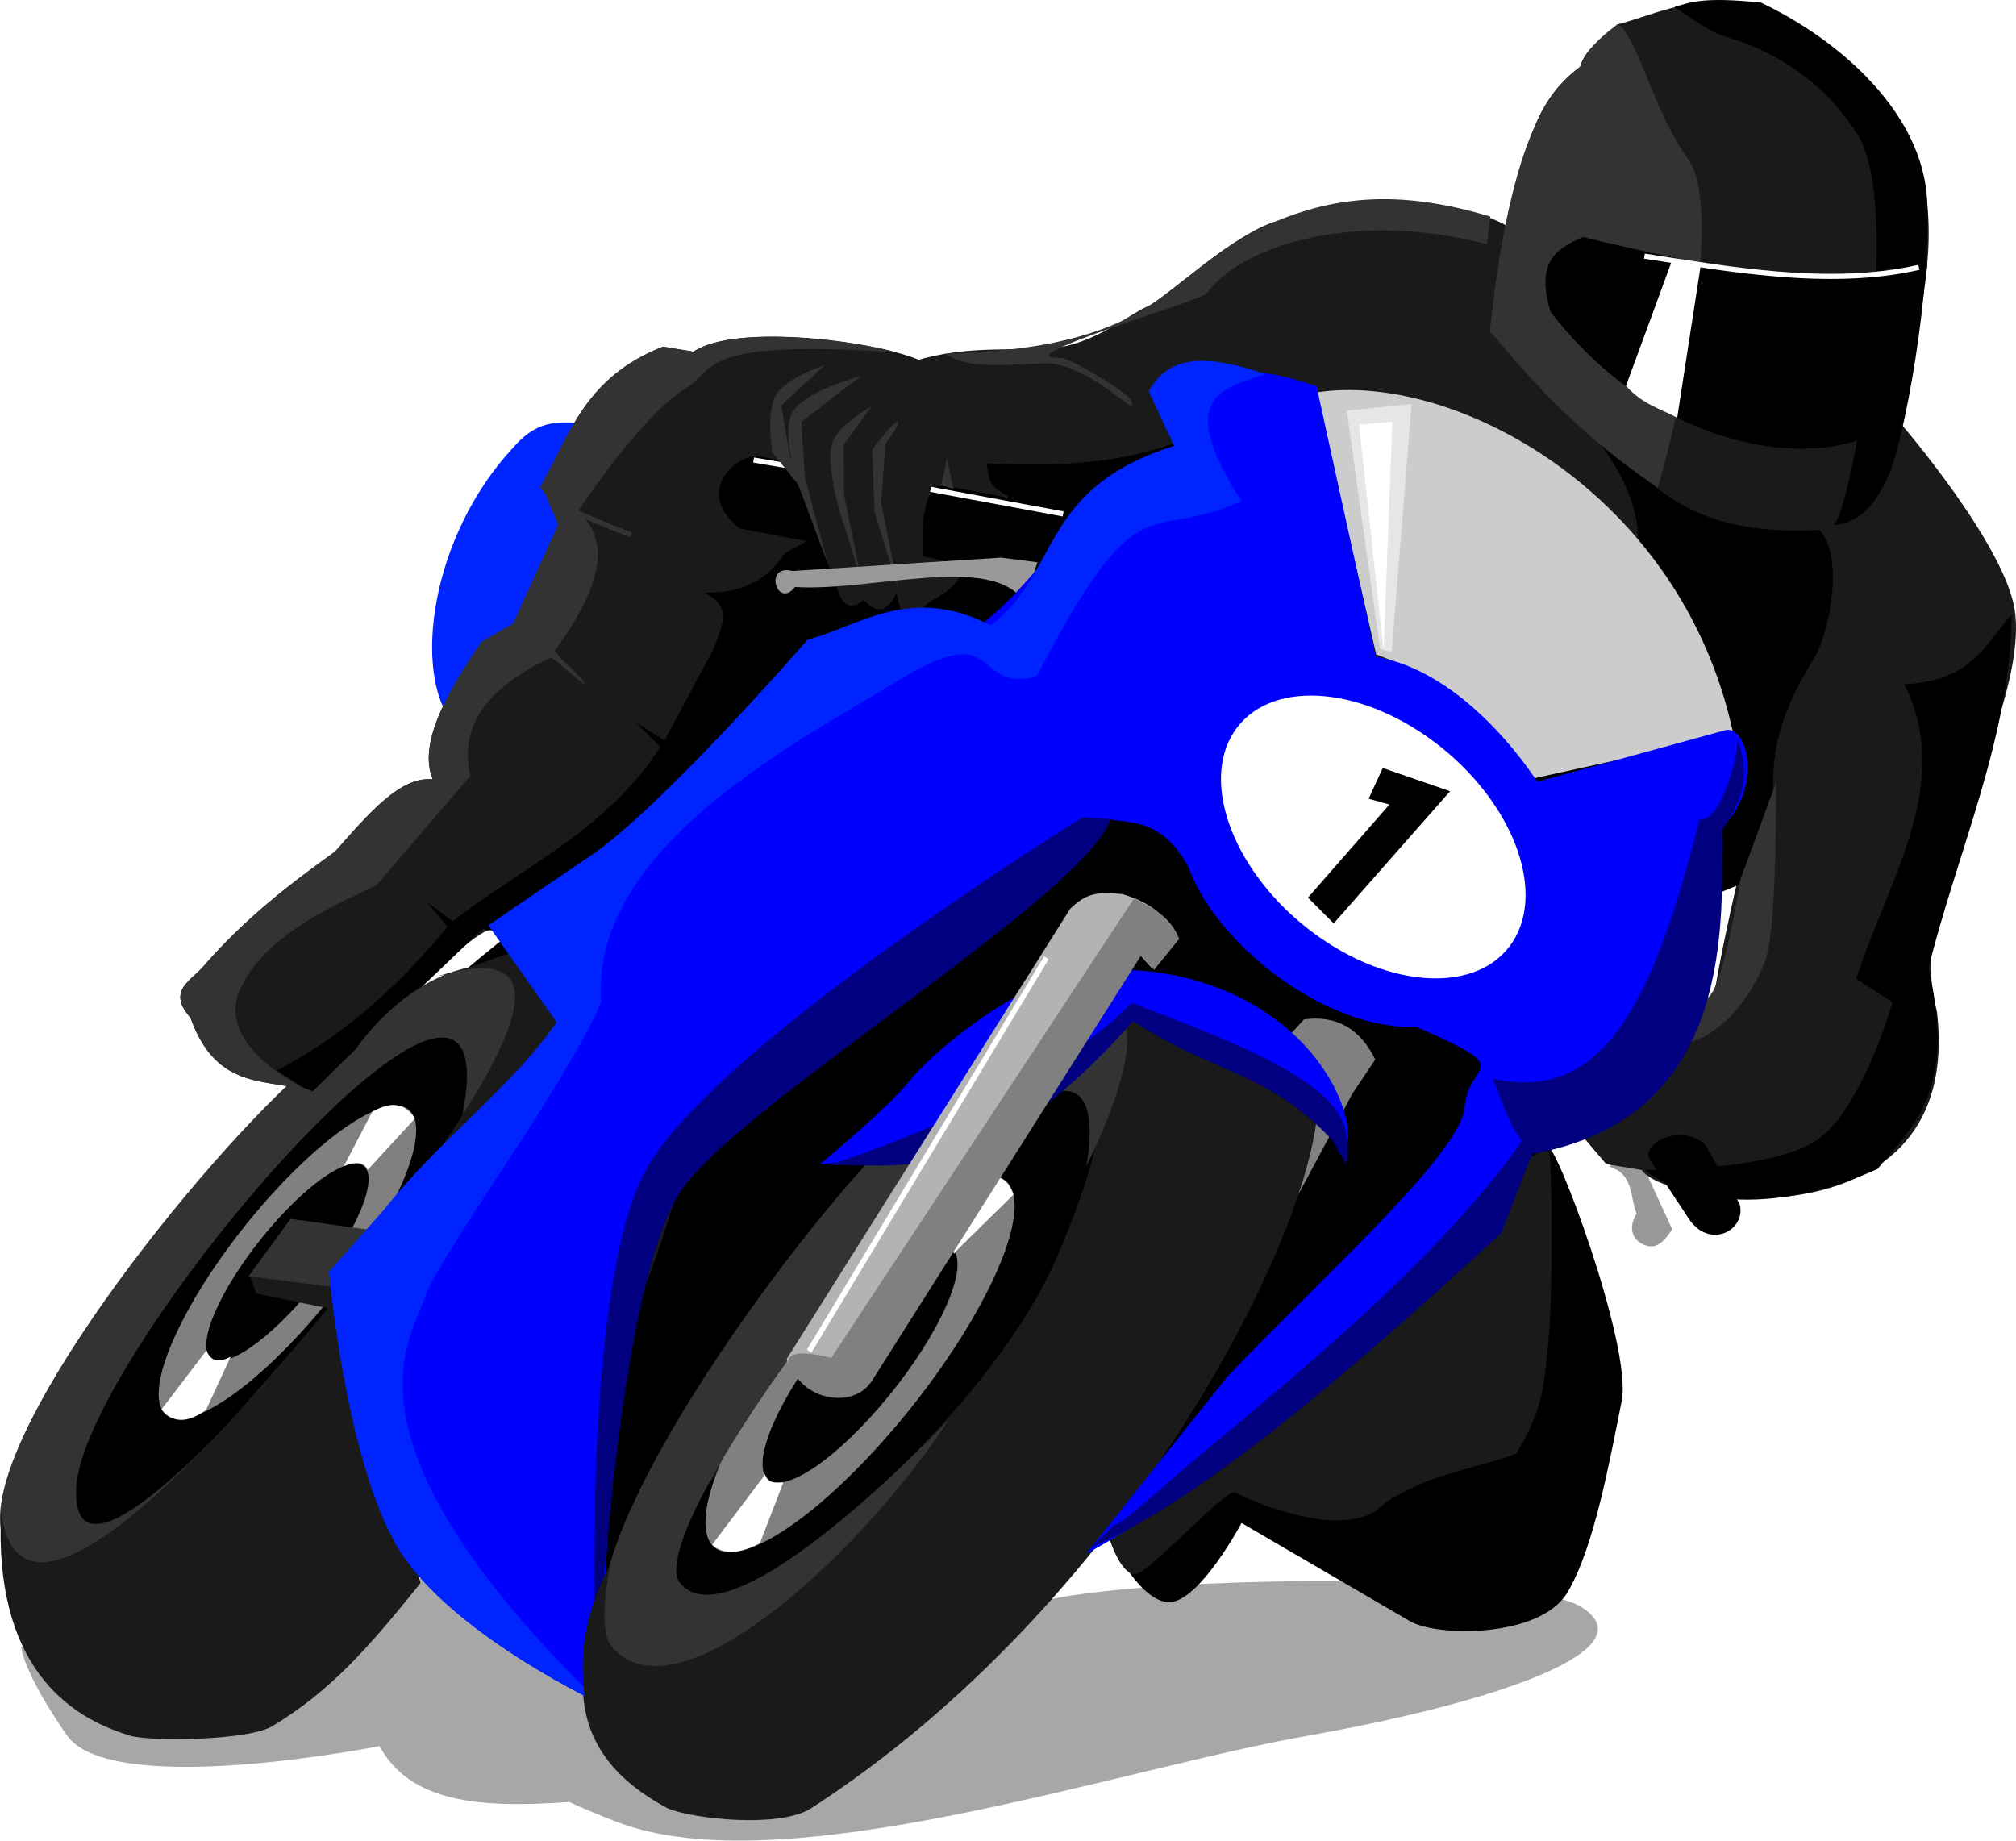 <?xml version="1.0" encoding="UTF-8" standalone="no"?>
<!-- Created with Inkscape (http://www.inkscape.org/) -->

<svg
   xmlns:dc="http://purl.org/dc/elements/1.1/"
   xmlns:cc="http://creativecommons.org/ns#"
   xmlns:rdf="http://www.w3.org/1999/02/22-rdf-syntax-ns#"
   xmlns:svg="http://www.w3.org/2000/svg"
   xmlns="http://www.w3.org/2000/svg"
   xmlns:sodipodi="http://sodipodi.sourceforge.net/DTD/sodipodi-0.dtd"
   xmlns:inkscape="http://www.inkscape.org/namespaces/inkscape"
   width="393.127"
   height="358.927"
   id="svg2"
   version="1.1"
   inkscape:version="0.48.3.1 r9886"
   sodipodi:docname="sportsbike.svg">
  <defs
     id="defs4" />
  <sodipodi:namedview
     id="base"
     pagecolor="#ffffff"
     bordercolor="#666666"
     borderopacity="1.0"
     inkscape:pageopacity="0.0"
     inkscape:pageshadow="2"
     inkscape:zoom="1"
     inkscape:cx="230.92198"
     inkscape:cy="161.35219"
     inkscape:document-units="px"
     inkscape:current-layer="layer1"
     showgrid="false"
     inkscape:window-width="726"
     inkscape:window-height="598"
     inkscape:window-x="2245"
     inkscape:window-y="466"
     inkscape:window-maximized="0"
     showguides="true"
     inkscape:guide-bbox="true"
     fit-margin-top="0"
     fit-margin-left="0"
     fit-margin-right="0"
     fit-margin-bottom="0" />
  <g
     inkscape:label="Layer 1"
     inkscape:groupmode="layer"
     id="layer1"
     transform="translate(-62.618,-268.231)">
    <path
       style="opacity:0.495;fill:#4d4d4d;stroke:none"
       d="m 66.737,589.363 c 0,0 0.213,4.678 8.888,17.221 8.675,12.542 60.988,2.151 60.988,2.151 7.805,14.099 27.287,11.788 50.119,9.817 0,0 -35.959,-7.455 -3.862,4.941 32.097,12.396 96.878,-10.074 134.672,-16.772 37.794,-6.698 66.684,-16.99 53.371,-25.155 -13.313,-8.165 -114.555,-5.55 -109.923,2.098 -45.125,3.169 -92.395,-43.343 -135.503,9.532 z"
       id="path3813"
       inkscape:connector-curvature="0"
       sodipodi:nodetypes="czcczzzccc" />
    <path
       style="fill:#000000;stroke:none"
       d="m 180.98,577.637 -47.059,-38.021 c -17.792,8.126 -38.541,54.202 -62.305,22.12 21.855,-52.233 81.281,-108.335 104.42,-120.887 23.139,-12.552 62.665,-28.745 97.037,-22.591 34.372,6.154 91.726,60.498 91.726,60.498 l -37.925,43.926 -42.685,40.473 c -36.108,9.704 -54.14,33.022 -92.168,22.206 z"
       id="path3009"
       inkscape:connector-curvature="0"
       sodipodi:nodetypes="ccczzccccc" />
    <path
       style="fill:#0024ff;fill-opacity:1;stroke:none"
       d="m 176.625,350.715 c -4.426,-0.025 -8.73,-1.15 -13.804,4.652 -16.292,17.408 -19.722,43.973 -11.993,53.727 l 58.146,13.772 49.908,-31.816 z"
       id="path3809"
       inkscape:connector-curvature="0"
       sodipodi:nodetypes="cccccc" />
    <path
       style="fill:#999999;stroke:none"
       d="m 376.494,495.742 c 4.789,1.533 3.901,5.905 5.272,9.147 -2.433,3.969 0.526,6.319 2.809,6.394 2.283,0.076 4.11,-3.378 4.11,-3.378 l -7.836,-17.023 z"
       id="path3805"
       inkscape:connector-curvature="0"
       sodipodi:nodetypes="cczccc" />
    <path
       style="fill:#1a1a1a;fill-opacity:1;stroke:none"
       d="m 243.032,338.962 c -8.425,-4.231 -36.726,-7.808 -45.181,-2.147 l -5.925,-0.981 c -15.123,5.881 -18.175,16.994 -23.748,27.014 l 3.3,7.648 -8.782,19.346 -6.167,3.545 c -7.184,10.433 -12.335,20.111 -9.514,26.834 -6.364,-0.721 -12.718,6.942 -19.073,14.091 -8.825,6.316 -17.527,13.029 -25.482,22.162 -2.337,2.911 -7.497,4.858 -2.704,10.206 5.292,14.855 15.493,11.525 23.96,14.619 l 10.11,-8.98 c 9.219,-10.116 18.16,-19.706 23.507,-22.489 l 21.467,-7.1 c 0,0 14.768,-22.657 21.503,-27.09 6.735,-4.433 14.586,-12.454 15.546,-25.117 3.681,-1.343 39.798,0.734 41.46,-0.772 1.962,-1.778 11.147,-8.237 6.252,-10.692 -9.403,-4.716 -37.65,-5.893 -36.628,-9.53 z"
       id="path3801"
       inkscape:connector-curvature="0"
       sodipodi:nodetypes="ccccccccccccccczcsscc" />
    <path
       style="fill:#000000;stroke:none"
       d="m 116.656,476.968 c 11.071,-5.795 22.141,-14.489 33.212,-28.022 l -3.944,-4.774 4.982,3.736 c 13.816,-10.838 30.109,-17.785 40.477,-34.042 l -4.774,-4.774 5.604,3.529 9.548,-17.851 c 1.326,-3.946 4.19,-8.111 -1.868,-11.001 8.041,0.223 12.701,-2.936 15.776,-7.68 l 5.397,-2.906 33.835,4.982 12.454,8.095 -7.888,10.586 -49.403,13.077 -48.78,40.269 -4.567,-0.83 -33.419,31.966 z"
       id="path3051"
       inkscape:connector-curvature="0"
       sodipodi:nodetypes="ccccccccccccccccccc" />
    <path
       style="fill:#000000;stroke:none"
       d="m 275.312,368.405 -25.758,-3.756 -39.338,-7.525 c -4.744,0.199 -12.061,7.26 -3.357,14.156 l 63.451,12.024 z"
       id="path3803"
       inkscape:connector-curvature="0"
       sodipodi:nodetypes="cccccc" />
    <path
       style="fill:#ffffff;stroke:#ffffff;stroke-width:1px;stroke-linecap:butt;stroke-linejoin:miter;stroke-opacity:1"
       d="m 209.574,357.935 63,10.733"
       id="path3102"
       inkscape:connector-curvature="0" />
    <path
       style="fill:#1a1a1a;fill-opacity:1;stroke:none"
       d="m 371.007,489.557 4.834,5.687 6.919,1.145 c 4.408,7.094 62.951,15.279 57.584,-30.839 -2.025,-7.837 -1.462,-14.383 1.566,-21.512 l 5.186,-22.302 c 0,0 10.395,-21.775 8.392,-34.597 -2.004,-12.822 -22.018,-36.076 -22.018,-36.076 2.755,-26.644 19.091,-57.089 -24.679,-80.366 l -2.888,-1.668 c -13.68,-1.893 -19.241,1.64 -27.933,3.985 -3.184,2.879 -6.338,4.967 -7.229,8.225 -10.978,8.228 -10.729,20.04 -13.551,31.43 -13.887,-8.256 -37.285,-3.533 -45.542,-1.318 -8.257,2.215 -22.019,15.303 -25.367,16.692 -3.348,1.389 -10.459,7.486 -18.623,8.079 -8.164,0.594 -16.477,-0.563 -26.54,2.455 -10.063,3.018 -19.052,1.427 -24.408,8.664 -5.356,7.237 0.448,8.891 0.448,8.891 l 3.328,12.102 5.493,15.126 c 0.671,2.105 2.25,4.579 5.03,1.798 3.494,3.827 5.165,1.097 6.428,-1.235 0.72,2.528 0.628,6.313 5.335,2.66 2.728,-2.665 6.267,-2.431 8.061,-8.44 l 2.654,-10.668 6.197,0.137 c 8.688,-3.331 17.547,2.145 25.777,5.713 l 91.465,61.674 15.72,9.71 8.786,-4.766 c -1.624,7.082 -3.249,14.369 -4.873,24.073 l -8.789,2.1 -18.782,22.215 z"
       id="path3023"
       inkscape:connector-curvature="0"
       sodipodi:nodetypes="cccccczcccccczzzzzccccccccccccccccc" />
    <path
       sodipodi:nodetypes="ccccc"
       inkscape:connector-curvature="0"
       id="path3112"
       d="m 275.312,368.405 c -12.518,-1.836 -16.638,-3.653 -29.162,-5.448 -2.532,0.017 -3.971,4.819 -3.591,13.689 l 27.751,6.657 z"
       style="fill:#000000;stroke:none" />
    <path
       style="fill:#000000;stroke:none"
       d="m 278.969,568.308 c 0,0 5.77,12.381 11.652,12.349 5.881,-0.031 14.106,-15.436 14.106,-15.436 l 32.849,19.154 c 5.364,3.116 25.345,3.225 30.65,-5.534 5.305,-8.759 8.431,-26.562 10.623,-37.338 2.192,-10.776 -13.512,-52.283 -14.467,-49.488 l -5.911,-1.867 -62.049,58.149 z"
       id="path3021"
       inkscape:connector-curvature="0"
       sodipodi:nodetypes="czcczzcccc" />
    <path
       sodipodi:nodetypes="czccccccc"
       inkscape:connector-curvature="0"
       id="path3898"
       d="m 288.39,552.294 c 0,0 -7.456,6.391 -10.751,5.938 -3.295,-0.453 -11.561,3.089 -11.561,3.089 l 51.519,-83.092 -6.804,-4.552 6.102,-6.658 c 6.374,-0.872 10.961,1.83 13.907,7.816 l -4.461,6.661 z"
       style="fill:#808080;stroke:none" />
    <path
       style="fill:#1a1a1a;stroke:none"
       d="m 200.667,557.772 c -34.416,56.853 48.736,0.916 68.236,-44.793 19.5,-45.709 -1.34,-36.358 -2.196,-35.314 -9.028,11.012 -0.974,-14.876 16.601,-15.1 14.491,-0.184 32.374,13.397 36.182,22.807 -2.393,26.472 -37.931,96.133 -98.707,135.488 -6.164,3.933 -22.908,2.067 -27.9,0.043 -31.055,-16.532 -14.561,-46.036 16.47,-91.46 31.032,-45.424 28.902,-27.786 31.009,-25.1 z"
       id="path3013"
       inkscape:connector-curvature="0"
       sodipodi:nodetypes="czssccczcc" />
    <path
       inkscape:connector-curvature="0"
       style="fill:#808080;fill-opacity:1;fill-rule:nonzero;stroke:none"
       d="m 256.672,497.647 c -5.724,-0.877 -17.204,6.682 -29.615,20.28 -16.548,18.131 -28.504,40.126 -26.695,49.144 1.809,9.019 16.683,1.648 33.231,-16.482 16.548,-18.131 28.509,-40.156 26.701,-49.175 -0.452,-2.255 -1.713,-3.474 -3.621,-3.767 z m -9.746,13.528 c 1.203,0.184 2.014,0.954 2.299,2.376 1.141,5.687 -6.382,19.55 -16.816,30.982 -10.434,11.432 -19.839,16.088 -20.98,10.401 -1.141,-5.687 6.413,-19.545 16.847,-30.977 7.826,-8.574 15.041,-13.336 18.65,-12.782 z"
       id="path3004" />
    <path
       sodipodi:nodetypes="czccczczc"
       inkscape:connector-curvature="0"
       id="path3040"
       d="m 247.581,545.145 c -15.482,23.908 -51.214,58.423 -64.967,44.937 -13.753,-13.486 29.929,-75.659 53.709,-99.982 l 4.753,1.585 8.593,-9.234 c 0.028,-0.167 13.934,-17.333 26.408,-18.255 12.474,-0.922 3.631,20.821 -1.611,31.465 9.501,-56.895 -89.562,68.711 -79.213,81.308 10.349,12.596 52.33,-31.824 52.33,-31.824 z"
       style="fill:#333333;stroke:none" />
    <path
       style="fill:#0000ff;stroke:none"
       d="m 222.499,495.265 c 11.74,-1.308 29.497,4.18 61.117,-27.946 13.694,8.041 32.427,7.133 40.165,25.752 4.426,-0.973 0.809,-18.977 -16.966,-29.02 -17.775,-10.043 -35.027,-5.797 -35.027,-5.797 -12.014,2.239 -27.756,15.612 -31.865,20.818 -4.109,5.206 -17.425,16.194 -17.425,16.194 z"
       id="path2998"
       inkscape:connector-curvature="0"
       sodipodi:nodetypes="ccczczc" />
    <path
       id="path3019"
       d="m 140.607,483.886 c -4.768,-0.731 -14.329,5.565 -24.666,16.891 -13.783,15.101 -23.741,33.42 -22.234,40.931 1.507,7.512 13.895,1.373 27.678,-13.728 13.783,-15.101 23.745,-33.446 22.238,-40.957 -0.377,-1.878 -1.427,-2.894 -3.016,-3.137 z m -8.117,11.267 c 1.002,0.154 1.677,0.795 1.915,1.979 0.95,4.736 -5.315,16.283 -14.006,25.805 -8.691,9.522 -16.524,13.399 -17.474,8.663 -0.95,-4.736 5.341,-16.279 14.031,-25.801 6.518,-7.141 12.527,-11.107 15.533,-10.646 z"
       style="fill:#808080;fill-opacity:1;fill-rule:nonzero;stroke:none"
       inkscape:connector-curvature="0" />
    <path
       style="fill:#333333;stroke:none"
       d="m 124.712,526.046 c -17.843,19.21 -46.858,57.805 -59.755,44.957 -12.897,-12.848 30.658,-69.528 54.132,-91.542 l 4.533,1.584 8.493,-8.368 c 0.031,-0.155 10.515,-15.629 25.853,-16.318 15.339,-0.689 -0.202,22.748 -5.202,29.315 10.544,-52.595 -74.644,46.848 -75.318,73.03 -0.674,26.181 47.263,-32.657 47.263,-32.657 z"
       id="path3017"
       inkscape:connector-curvature="0"
       sodipodi:nodetypes="czccczczc" />
    <path
       style="fill:#1a1a1a;fill-opacity:1;stroke:none"
       d="m 102.212,184.754 c -3.703,0.039 -12.255,4.312 -16.774,4.871 33.449,-9.777 3.564,30.555 -20.125,61.719 l -0.03,1.298 C 37.342,287.215 3.533,321.322 0.158,294.046 -1.341,323.971 13.12,334.091 25.062,337.688 c 2.971,1.266 23.98,1.176 28.312,-1.969 C 64.34,329.054 71.805,320.669 81.938,308 L 69.031,264.031 115.75,266.688 c 10.043,-12.74 12.258,-22.811 16.265,-35.001 2.316,-10.097 3.122,-18.155 -0.265,-27.124 -5.239,-9.127 -9.544,-20.02 -29.538,-19.808 z"
       transform="translate(62.681,268.919)"
       id="path3015"
       inkscape:connector-curvature="0"
       sodipodi:nodetypes="scccccccccccs" />
    <path
       style="fill:#000000;stroke:none"
       d="m 341.543,406.356 c 20.086,-8.085 58.27,-20.645 31.085,-54.248 11.104,7.828 16.106,20.915 44.715,19.476 4.909,4.622 2.2,19.931 -1.083,25.182 -7.785,12.45 -8.001,20.25 -7.871,25.78 l -6.789,18.278 -14.1,5.745 z"
       id="path3045"
       inkscape:connector-curvature="0"
       sodipodi:nodetypes="cccscccc" />
    <path
       style="fill:#cccccc;stroke:none"
       d="m 319.295,344.764 c 26.79,-4.192 71.409,19.607 81.347,66.715 l -38.769,8.495 c -7.293,-8.081 -14.568,-18.2 -30.892,-24.119 z"
       id="path3000"
       inkscape:connector-curvature="0"
       sodipodi:nodetypes="ccccc" />
    <path
       style="fill:#333333;stroke:none"
       d="m 370.85,281.217 c -3.115,2.926 -13.01,7.048 -17.71,51.613 9.088,10.625 17.199,19.898 32.725,30.51 3.161,-9.987 13.488,-54.055 5.819,-64.267 -6.227,-8.293 -10.092,-24.42 -13.606,-26.081 -3.126,2.114 -6.811,5.785 -7.228,8.226 z"
       id="path3799"
       inkscape:connector-curvature="0"
       sodipodi:nodetypes="cccscc" />
    <path
       sodipodi:nodetypes="czccczcccc"
       inkscape:connector-curvature="0"
       id="path3025"
       d="m 278.969,568.308 c 0,0 2.282,7.353 5.212,6.83 2.93,-0.523 17.065,-16.246 19.166,-15.896 0,0 21.655,10.887 29.395,1.983 9.304,-5.778 15.265,-5.94 25.518,-9.489 5.305,-8.759 5.407,-13.004 6.328,-22.192 0.921,-9.188 0.747,-40.324 -0.208,-37.528 l -19.25,11.012 -33.07,41.59 z"
       style="fill:#1a1a1a;stroke:none" />
    <path
       style="fill:#000000;stroke:none"
       d="m 259.208,365.006 c -4.722,-2.453 -3.456,-4.362 -4.257,-6.458 14.044,0.792 27.728,0.144 40.217,-5.284 l 6.752,10.421 -24.365,6.311 -18.347,-3.816 z"
       id="path3049"
       inkscape:connector-curvature="0"
       sodipodi:nodetypes="ccccccc" />
    <path
       style="fill:#000000;stroke:none"
       d="m 389.158,269.582 c 0,0 6.362,4.612 9.466,5.654 2.216,0.744 16.84,4.231 26.249,19.281 9.409,15.05 -1.715,75.736 -4.82,76.124 3.998,-0.391 7.316,-2.187 10.624,-9.181 3.308,-6.994 8.652,-36.953 7.739,-54.173 -0.913,-17.22 -17.232,-31.36 -32.404,-38.545 -11.551,-1.218 -13.984,0.022 -16.855,0.84 z"
       id="path3053"
       inkscape:connector-curvature="0"
       sodipodi:nodetypes="cszczzcc" />
    <path
       style="fill:#000000;stroke:none"
       d="m 371.243,314.445 c 23.534,5.609 46.952,10.821 67.229,5.202 l -3.979,27.256 c -7.382,13.691 -44.86,14.08 -69.493,-17.829 -3.104,-10.232 1.549,-12.452 6.244,-14.629 z"
       id="path3793"
       inkscape:connector-curvature="0"
       sodipodi:nodetypes="ccccc" />
    <path
       style="fill:#ffffff;stroke:none"
       d="m 388.708,318.918 -9.019,24.566 c 3.329,3.682 6.658,4.399 9.988,6.218 l 4.615,-29.896 z"
       id="path3795"
       inkscape:connector-curvature="0"
       sodipodi:nodetypes="ccccc" />
    <path
       style="fill:none;stroke:#ffffff;stroke-width:1px;stroke-linecap:butt;stroke-linejoin:miter;stroke-opacity:1"
       d="m 436.815,320.361 c -17.677,4.052 -37.872,0.188 -53.535,-2.183"
       id="path3797"
       inkscape:connector-curvature="0"
       sodipodi:nodetypes="cc" />
    <path
       style="fill:#e6e6e6;stroke:none"
       d="m 334,395.362 -2.256,-0.605 -6.499,-46.47 12.647,-1.259 z"
       id="path3886"
       inkscape:connector-curvature="0"
       sodipodi:nodetypes="ccccc" />
    <path
       style="fill:#333333;stroke:none"
       d="m 408.982,420.737 -6.853,18.708 c -5.095,28.56 -6.349,21.26 -8.879,25.873 l -1.558,6.327 c 7.763,-2.265 12.414,-9.636 14.902,-15.379 2.275,-5.251 2.343,-25.754 2.388,-35.529 z"
       id="path3008"
       inkscape:connector-curvature="0"
       sodipodi:nodetypes="ccccsc" />
    <path
       sodipodi:nodetypes="cccccccccccczcccccccc"
       inkscape:connector-curvature="0"
       id="path3098"
       d="m 237.359,336.92 c -5.928,-1.735 -31.053,-5.766 -39.508,-0.105 l -5.925,-0.981 c -15.123,5.881 -18.175,16.994 -23.748,27.014 l 3.3,7.648 -8.782,19.346 -6.167,3.545 c -7.184,10.433 -12.335,20.111 -9.514,26.834 -6.364,-0.721 -12.718,6.942 -19.073,14.091 -8.825,6.316 -17.527,13.029 -25.482,22.162 -2.337,2.911 -7.497,4.858 -2.704,10.206 5.292,14.855 15.493,11.525 23.96,14.619 -0.006,0.017 -19.335,-8.317 -14.366,-19.93 4.969,-11.613 21.38,-17.773 26.727,-20.556 l 18.246,-21.271 c -2.387,-10.532 4.323,-17.653 15.643,-23.046 0.32,-0.408 6.321,5.397 6.623,5.001 0.367,-0.481 -6.091,-5.955 -5.751,-6.42 10.881,-14.852 9.711,-22.53 4.431,-27.098 6.704,-9.835 14.876,-20.3 21.39,-24.214 5.715,-3.797 2.419,-9.333 40.699,-6.845 z"
       style="fill:#333333;fill-opacity:1;stroke:none" />
    <path
       style="fill:none;stroke:#333333;stroke-width:1px;stroke-linecap:butt;stroke-linejoin:miter;stroke-opacity:1"
       d="m 168.271,362.902 c 2.453,3.642 6.522,5.364 17.391,9.662"
       id="path3100"
       inkscape:connector-curvature="0"
       sodipodi:nodetypes="cc" />
    <path
       style="fill:#333333;stroke:none"
       d="m 224,378.029 -5.6,-14.933 c 0,0 -3.458,-9.829 -1.394,-14.176 2.064,-4.347 13.55,-7.41 13.55,-7.41 l -11.657,8.979 0.668,10.74 z"
       id="path3106"
       inkscape:connector-curvature="0"
       sodipodi:nodetypes="cczcccc" />
    <path
       inkscape:connector-curvature="0"
       id="path3108"
       d="m 230.66,381.701 -4.729,-15.232 c 0,0 -2.311,-8.71 -0.919,-12.18 1.393,-3.47 7.601,-6.832 7.601,-6.832 l -5.446,7.429 0.036,9.787 z"
       style="fill:#333333;stroke:none"
       sodipodi:nodetypes="cczcccc" />
    <path
       style="fill:#333333;stroke:none"
       d="m 237.893,383.334 -4.729,-15.232 -0.465,-12.18 c 5.422,-7.302 6.746,-6.725 2.609,-1.218 l -0.872,11.602 z"
       id="path3110"
       inkscape:connector-curvature="0"
       sodipodi:nodetypes="cccccc" />
    <path
       style="fill:#999999;fill-opacity:1;stroke:none"
       d="m 257.831,376.967 -40.678,2.611 c -5.712,-1.481 -3.025,7.577 0.497,3.126 14.894,0.943 38.337,-6.664 44.681,2.829 l 2.601,-7.655 z"
       id="path3807"
       inkscape:connector-curvature="0"
       sodipodi:nodetypes="cccccc" />
    <path
       style="fill:#333333;stroke:none"
       d="m 246.167,362.862 1.104,-5.152 1.285,5.861 z"
       id="path3116"
       inkscape:connector-curvature="0"
       sodipodi:nodetypes="cccc" />
    <path
       style="fill:#333333;stroke:none"
       d="m 246.866,337.218 c 4.509,3.142 12.646,2.066 18.468,1.908 8.436,-1.12 19.677,10.898 17.894,7.887 1.549,-1.305 -12.36,-9.032 -13.499,-8.99 -12.94,0.478 27.156,-11.136 28.226,-12.598 7.48,-10.222 30.695,-15.962 54.599,-9.556 l 0.697,-5.405 c -16.098,-4.834 -29.194,-4.667 -43.106,1.485 -9.454,4.181 -13.688,9.059 -22.21,15.109 -13.982,9.926 -34.677,9.746 -41.07,10.16 z"
       id="path3118"
       inkscape:connector-curvature="0"
       sodipodi:nodetypes="cccssccssc" />
    <path
       style="fill:#000080;stroke:none"
       d="m 224.124,495.514 c 12.032,-0.864 29.576,5.807 59.432,-28.165 16.204,10.502 25.822,9.655 38.382,22.704 0.843,0.876 2.503,4.033 3.149,5.221 0.708,-1.942 0.208,-5.954 -0.399,-7.741 -3.423,-10.088 -27.343,-18.21 -41.371,-23.765 -13.749,14.129 -39.717,25.252 -59.193,31.745 z"
       id="path3037"
       inkscape:connector-curvature="0"
       sodipodi:nodetypes="ccscscc" />
    <path
       style="fill:#0000ff;stroke:none"
       d="m 131.275,519.866 c 0,0 -1.002,36.161 10.176,52.095 11.178,15.935 38.367,28.564 38.367,28.564 l 0.83,-23.84 c 0,0 1.997,-53.63 9.512,-70.856 7.515,-17.226 86.454,-65.43 88.855,-77.844 3.565,0.853 10.155,-0.366 15.384,9.416 5.351,14.862 26.621,31.779 44.384,31.057 20.338,8.885 10.046,6.6 9.458,15.589 -0.588,8.989 -27.387,32.827 -46.356,52.713 l -27.492,34.501 c 29.168,-16.059 54.918,-40.189 80.207,-63.095 l 6.972,-15.284 c 0,0 15.998,-3.253 25.492,-14.44 9.494,-11.187 11.822,-31.237 11.428,-48.868 7.781,-7.829 4.987,-19.629 0.721,-18.989 l -36.807,10.092 c -1.704,-2.564 -14.263,-21.398 -31.496,-24.39 l -11.556,-52.724 c -15.329,-5.302 -21.664,-2.524 -32.746,0.964 l 9.239,13.969 c -26.565,8.487 -28.254,21.092 -42.118,31.681 -15.665,-8.078 -20.14,4.474 -30.04,7.023 0,0 -31.712,24.882 -40.625,39.754 -8.913,14.871 -17.827,16.425 -17.827,16.425 l 5.929,14.209 c -8.572,13.92 -23.899,23.374 -32.817,37.219 -8.918,13.845 -2.577,14.221 -7.074,15.059 z"
       id="path2996"
       inkscape:connector-curvature="0"
       sodipodi:nodetypes="czcczccczcccczccccccccczcczc" />
    <path
       sodipodi:type="arc"
       style="fill:#ffffff;fill-opacity:1;stroke:none"
       id="path3027"
       sodipodi:cx="334.88629"
       sodipodi:cy="424.89331"
       sodipodi:rx="36.827827"
       sodipodi:ry="23.191868"
       d="m 371.714,424.893 c 0,12.809 -16.488,23.192 -36.828,23.192 -20.339,0 -36.828,-10.383 -36.828,-23.192 0,-12.809 16.488,-23.192 36.828,-23.192 20.339,0 36.828,10.383 36.828,23.192 z"
       transform="matrix(0.739,0.554,-0.512,0.8,300.476,-93.994)" />
    <path
       style="fill:#000000;stroke:none"
       d="m 317.673,443.274 5.024,5.024 22.691,-25.77 -13.128,-4.538 -2.755,5.997 4.052,1.135 z"
       id="path3033"
       inkscape:connector-curvature="0"
       sodipodi:nodetypes="ccccccc" />
    <path
       inkscape:connector-curvature="0"
       id="path3043"
       d="m 244.086,363.651 25.85,4.798"
       style="fill:#ffffff;stroke:#ffffff;stroke-width:1px;stroke-linecap:butt;stroke-linejoin:miter;stroke-opacity:1"
       sodipodi:nodetypes="cc" />
    <path
       style="fill:#000000;stroke:none"
       d="m 454.868,388.078 c -5.385,6.101 -7.821,12.966 -20.889,13.578 9.738,19.625 -3.326,38.406 -9.4,57.446 l 7.082,4.563 c 0,0 -5.459,19.426 -13.871,26.249 -8.413,6.823 -34.422,6.459 -34.422,6.459 7.226,5.831 23.832,9.504 45.389,-0.192 6.009,-7.653 15.699,-14.375 9.922,-39.168 5.707,-22.947 16.115,-45.425 16.189,-68.935 z"
       id="path3047"
       inkscape:connector-curvature="0"
       sodipodi:nodetypes="cccczcccc" />
    <path
       style="fill:#333333;stroke:none"
       d="m 71.453,252.023 -23.036,-3.048 8.228,-11.291 24.836,3.454 z"
       id="path3042"
       inkscape:connector-curvature="0"
       transform="translate(62.618,268.231)"
       sodipodi:nodetypes="ccccc" />
    <path
       inkscape:connector-curvature="0"
       id="path3044"
       d="m 132.456,524.545 -19.884,-4.051 -1.191,-3.345 21.605,2.726 z"
       style="fill:#1a1a1a;stroke:none"
       sodipodi:nodetypes="ccccc" />
    <path
       sodipodi:nodetypes="czczcsccccccczcccc"
       inkscape:connector-curvature="0"
       id="path3124"
       d="m 126.769,516.229 c 0,0 3.504,39.798 14.682,55.733 11.178,15.935 38.367,28.564 38.367,28.564 -53.054,-51.631 -36.995,-71.114 -34.35,-79.249 2.646,-8.135 26.83,-40.295 34.345,-57.521 -2.162,-30.481 38.921,-51.165 58.274,-62.994 20.121,-12.299 13.991,2.738 26.651,-0.605 20.426,-39.144 21.248,-25.784 39.961,-34.218 -13.253,-20.593 -3.436,-21.961 4.675,-24.751 -15.329,-5.302 -19.763,-1.574 -22.767,3.34 l 4.962,10.642 c -26.565,8.487 -21.908,24.418 -35.772,35.007 -15.665,-8.078 -25.787,0.225 -35.688,2.774 0,0 -28.358,32.709 -42.414,42.214 -14.057,9.504 -19.84,13.518 -19.84,13.518 l 13.309,18.906 c -9.101,13.037 -22.854,22.788 -33.786,36.68 z"
       style="fill:#0024ff;fill-opacity:1;stroke:none" />
    <path
       style="fill:#000080;stroke:none"
       d="m 279.101,427.948 -5.327,-0.383 c 0,0 -71.957,44.513 -85.254,68.844 -13.297,24.331 -9.606,102.865 -9.606,102.865 0.695,-15.838 4.768,-82.193 16.811,-99.263 12.043,-17.07 78.959,-57.501 83.377,-72.063 z"
       id="path3039"
       inkscape:connector-curvature="0"
       sodipodi:nodetypes="cczczc" />
    <path
       style="fill:#1a1a1a;stroke:none"
       d="m 181.683,573.216 c -5.753,10.753 -6.695,20.459 -3.951,31.451 l 7.104,-11.558 c -3.341,-2.153 -6.004,-6.563 -3.152,-19.893 z"
       id="path3055"
       inkscape:connector-curvature="0"
       sodipodi:nodetypes="cccc" />
    <g
       id="g3021"
       transform="matrix(1.041,0.093,-0.092,1.059,45.033,-49.29)">
      <path
         sodipodi:nodetypes="czccccccc"
         inkscape:connector-curvature="0"
         id="path3002"
         d="m 228.02,532.088 c -1.929,3.131 -5.496,5.764 -10.155,4.983 -4.659,-0.78 -6.636,-5.541 -6.636,-5.541 l 45.425,-86.892 c 2.847,-3.254 4.972,-3.569 9.526,-3.531 6.745,1.404 8.982,4.201 10.817,7.122 l -4.077,6.026 -2.507,-2.294 z"
         style="fill:#b3b3b3;stroke:none" />
      <path
         style="fill:#ffffff;stroke:#ffffff;stroke-width:1px;stroke-linecap:butt;stroke-linejoin:miter;stroke-opacity:1"
         d="m 215.28,529.745 37.738,-75.762"
         id="path3896"
         inkscape:connector-curvature="0" />
    </g>
    <path
       style="fill:#000080;stroke:none"
       d="m 275.57,569.896 c 17.601,-7.606 41.684,-26.055 79.829,-61.254 l 6.444,-16.708 -1.671,-2.387 c -18.37,27.135 -55.982,55.556 -68.979,67.07 -12.998,11.514 -10.979,8.593 -10.979,8.593 z"
       id="path3035"
       inkscape:connector-curvature="0"
       sodipodi:nodetypes="cccczcc" />
    <path
       style="fill:#000080;stroke:none"
       d="m 394.014,427.958 c -9.852,39.901 -20.612,55.009 -40.385,50.58 2.297,5.088 3.458,10.743 8.087,14.665 37.349,-6.92 37.176,-41.431 36.615,-62.973 6.145,-8.634 4.395,-13.702 3.155,-17.743 -0.115,4.042 -3.523,16.285 -7.472,15.47 z"
       id="path3010"
       inkscape:connector-curvature="0"
       sodipodi:nodetypes="cccccc" />
    <path
       style="fill:#000000;stroke:none"
       d="m 384.41,494.481 7.538,11.424 c 4.074,6.12 11.315,2.164 9.893,-2.91 l -6.744,-11.582 c -4.75,-4.293 -12.728,-0.134 -10.687,3.068 z"
       id="path3041"
       inkscape:connector-curvature="0"
       sodipodi:nodetypes="ccccc" />
    <path
       sodipodi:nodetypes="ccccc"
       inkscape:connector-curvature="0"
       id="path3056"
       d="m 249.016,512.239 11.223,-11.045 c -1.038,-2.976 -2.886,-4.372 -6.533,-3.122 l -8.345,12.442 c 2.376,0.33 2.807,0.388 3.297,2.211"
       style="fill:#ffffff;stroke:none"
       inkscape:transform-center-x="-29.391085"
       inkscape:transform-center-y="-28.668066" />
    <path
       style="fill:#808080;stroke:none"
       d="m 229.893,182.389 -4.89,6.036 -2.552,-2.794 -52.138,82.417 c -2.978,5.259 -9.518,4.251 -12.402,2.236 -1.215,-0.397 -10.979,-9.859 4.146,-6.2 l 59.001,-89.543 c 2.051,1.144 6.854,2.782 8.834,7.848 z"
       id="path3060"
       inkscape:connector-curvature="0"
       transform="translate(62.681,268.919)"
       sodipodi:nodetypes="cccccccc" />
    <path
       sodipodi:nodetypes="cczcccc"
       inkscape:connector-curvature="0"
       id="path3036"
       d="m 218.9,363.525 -5.669,-7.065 c 0,0 -1.124,-6.748 0.372,-10.547 1.496,-3.799 9.817,-6.476 9.817,-6.476 l -8.446,7.847 1.635,9.616 z"
       style="fill:#333333;stroke:none" />
    <path
       sodipodi:nodetypes="cccc"
       inkscape:connector-curvature="0"
       id="path3038"
       d="m 332.427,395.099 -4.791,-44.078 6.496,-0.575 z"
       style="fill:#ffffff;stroke:none" />
    <path
       style="fill:#ffffff;stroke:none"
       d="m 148.857,288.004 -9.978,13.214 c 2.296,2.193 5.931,1.542 9.313,-0.309 l 4.559,-11.825 c -2.398,0.078 -2.832,0.094 -3.625,-1.619"
       id="path3050"
       inkscape:connector-curvature="0"
       transform="translate(62.618,268.231)"
       sodipodi:nodetypes="ccccc" />
    <path
       sodipodi:nodetypes="ccccc"
       inkscape:connector-curvature="0"
       id="path3052"
       d="m 102.87,531.566 -8.768,11.521 c 2.296,2.833 5.327,2.555 8.709,0.054 l 4.801,-10.374 c -4.081,2.306 -4.702,-1.475 -4.741,-1.201 z"
       style="fill:#ffffff;stroke:none" />
    <path
       style="fill:#ffffff;stroke:none"
       d="m 143.524,486.358 c -1.942,-3.086 -4.666,-3.411 -8.321,-1.331 l -5.525,10.604 c 4.327,-1.803 4.572,0.989 4.644,0.722 z"
       id="path3054"
       inkscape:connector-curvature="0"
       sodipodi:nodetypes="ccccc"
       inkscape:transform-center-x="-20.779128"
       inkscape:transform-center-y="-23.596123" />
  </g>
</svg>
